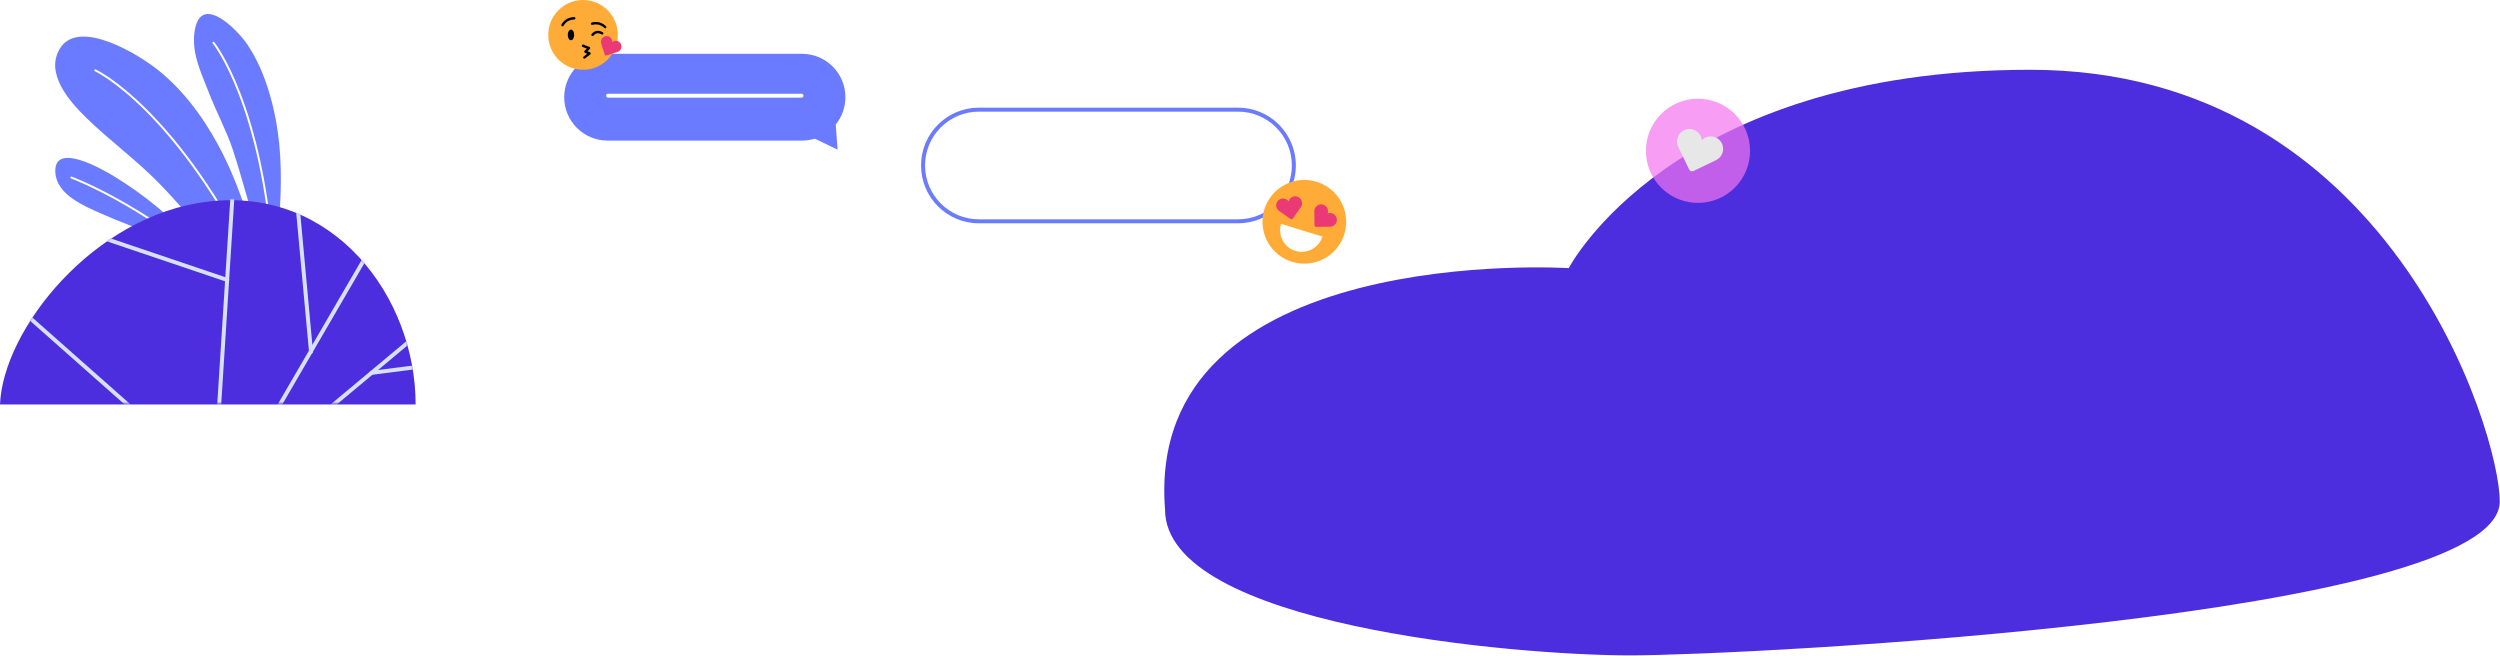 <svg fill="none" height="329" viewBox="0 0 1254 329" width="1254" xmlns="http://www.w3.org/2000/svg" xmlns:xlink="http://www.w3.org/1999/xlink"><filter id="a" color-interpolation-filters="sRGB" filterUnits="userSpaceOnUse" height="113.413" width="113.413" x="795" y="18.943"><feFlood flood-opacity="0" result="BackgroundImageFix"/><feBlend in="SourceGraphic" in2="BackgroundImageFix" mode="normal" result="shape"/><feGaussianBlur result="effect1_foregroundBlur" stdDeviation="10"/></filter><clipPath id="b"><path d="m275 0h36.75v35h-36.75z"/></clipPath><mask id="c" height="103" maskUnits="userSpaceOnUse" width="209" x="0" y="100"><path d="m104.246 100.695c-57.21 6.856-102.718 64.012-104.246 101.763h208.48c.013-53.708-40.936-109.336-104.234-101.763z" fill="#553df8"/></mask><path d="m1253.88 251.5c0-34.726-55.5-216.5-235.5-216.5-180.004 0-231.504 99.5-231.504 99.5s-213-13.5-202.5 121c0 58.119 175.148 73.233 233.267 73.233 58.118 0 436.237-19.114 436.237-77.233z" fill="#4c2ede"/><g fill="#6a7bff"><path d="m139.065 121.838c1.548-16.495 2.629-33.13.996-49.617-1.642-16.631-6.551-36.048-16.071-50.015-5.491-8.062-24.383-26.74-26.553-5.037-1.066 10.733 3.922 20.345 7.66 30.063 3.581 9.309 8.473 18.247 11.631 27.701 5.024 15.092 8.599 30.644 14.138 45.585"/><path d="m130.951 130.824c-5.589-20.212-11.833-40.25-21.555-58.169-8.105-14.96-19.127-29.681-33.236-39.886-4.527-3.272-13.22-8.737-22.045-11.916-9.718-3.5-19.595-4.227-24.246 3.799-7.178 12.38 4.905 26.091 13.229 34.259 11.927 11.693 25.552 21.497 37.213 33.533 13.482 13.896 25.283 29.352 39.358 42.7"/><path d="m97.915 121.832c-11.885-12.873-25.549-24.101-40.494-33.258-5.041-3.092-30.762-18.232-29.653-1.947.755 11.165 14.527 16.734 23.043 20.533 17.544 7.838 36.334 13.072 52.829 22.928"/></g><g stroke="#fff"><path d="m35.803 89.056s34.99 12.937 72.883 46.256" stroke-linecap="round" stroke-miterlimit="10"/><path d="m47.801 35.28s40.934 18.888 82.463 104.433" stroke-linecap="round" stroke-miterlimit="10"/><path d="m107.068 21.42s24.929 30.762 30.178 112.664" stroke-linecap="round" stroke-miterlimit="10"/></g><path clip-rule="evenodd" d="m402.294 27c12.016 0 21.758 9.741 21.758 21.758 0 5.187-1.816 9.951-4.846 13.69l.913 12.623-11.39-5.522c-2.034.629-4.195.967-6.435.967h-97.536c-12.017 0-21.758-9.741-21.758-21.758s9.741-21.758 21.758-21.758z" fill="#6a7bff" fill-rule="evenodd"/><path d="m305 48h97" stroke="#fff" stroke-linecap="round" stroke-width="2"/><path clip-rule="evenodd" d="m621 56h-130c-14.912 0-27 12.088-27 27s12.088 27 27 27h130c14.912 0 27-12.088 27-27s-12.088-27-27-27zm-130-2c-16.016 0-29 12.984-29 29s12.984 29 29 29h130c16.016 0 29-12.984 29-29s-12.984-29-29-29z" fill="#6a7bff" fill-rule="evenodd"/><path d="m488 76h139" stroke="#fff" stroke-linecap="round" stroke-width="2"/><path d="m488 87h49" stroke="#fff" stroke-linecap="round" stroke-width="2"/><circle cx="551.5" cy="86.5" fill="#fff" r="1.5"/><path d="m374.67 118.963 3.927 11.34" stroke="#fff" stroke-linecap="round" stroke-linejoin="round" stroke-miterlimit="10" stroke-width="2.597"/><path d="m382.303 122.67-11.34 3.927" stroke="#fff" stroke-linecap="round" stroke-linejoin="round" stroke-miterlimit="10" stroke-width="2.597"/><circle cx="688" cy="30" r="6" stroke="#fff" stroke-width="2"/><path d="m673.067 120.576c5.15-10.392.9-22.991-9.492-28.14s-22.991-.9-28.14 9.492c-5.15 10.392-.9 22.99 9.492 28.14s22.99.9 28.14-9.492z" fill="#ffab37"/><path d="m669.95 112.257c.836-1.185.841-2.82-.024-3.974-.979-1.328-2.606-1.719-3.979-1.226.48-1.378.04-3.012-1.307-3.954-1.185-.836-2.811-.782-3.965.083-.965.702-1.428 1.752-1.412 2.783l.084 6.935c.011.503.422.879.892.885l6.934-.084c1.057-.007 2.094-.493 2.777-1.448z" fill="#ea3974"/><path d="m640.124 103.071c-.025-1.45.917-2.797 2.264-3.298 1.556-.547 3.121.046 3.979 1.226.404-1.402 1.661-2.513 3.297-2.508 1.45-.025 2.789.942 3.257 2.307.378 1.115.169 2.244-.432 3.113l-3.971 5.685c-.259.392-.818.497-1.228.205l-5.685-3.971c-.869-.601-1.454-1.585-1.481-2.759z" fill="#ea3974"/><path d="m663.312 118.675c-1.764 5.727-7.829 8.936-13.556 7.172s-8.936-7.829-7.172-13.556z" fill="#fff"/><g clip-path="url(#b)"><path d="m292.448 35c9.636 0 17.447-7.835 17.447-17.5 0-9.665-7.811-17.5-17.447-17.5s-17.448 7.835-17.448 17.5c0 9.665 7.812 17.5 17.448 17.5z" fill="#ffab37"/><path d="m311.604 24.206c.378-1.138-.037-2.447-.989-3.17-1.098-.82-2.489-.734-3.465.012.037-1.224-.707-2.411-2.001-2.827-1.147-.367-2.44.061-3.148 1.04-.573.795-.695 1.75-.427 2.582l1.757 5.495c.122.392.537.6.928.477l5.478-1.762c.854-.269 1.562-.918 1.867-1.848z" fill="#ea3974"/><g fill="#000"><path d="m286.396 20.18c.889 0 1.611-1.194 1.611-2.668s-.722-2.668-1.611-2.668c-.89 0-1.611 1.194-1.611 2.668s.721 2.668 1.611 2.668z"/><path d="m282.162 13.229c-.085 0-.171-.025-.256-.061-.305-.147-.439-.514-.293-.82.073-.147 1.83-3.781 6.406-3.781.341 0 .61.269.61.612 0 .343-.269.612-.61.612-3.807 0-5.283 3.059-5.296 3.084-.109.22-.329.355-.561.355z"/><path d="m303.551 14.232c-.171 0-.342-.073-.464-.208-.097-.11-2.294-2.57-5.93-1.554-.329.086-.658-.098-.756-.428-.086-.33.098-.661.427-.759 4.405-1.224 7.064 1.811 7.174 1.933.22.257.195.636-.061.857-.11.11-.244.159-.39.159z"/><path d="m297.231 18.112c-.123 0-.257-.037-.367-.122-.268-.196-.329-.587-.134-.857 1.818-2.472 4.502-1.689 5.662-.918.28.184.366.563.183.844-.183.281-.562.367-.842.184-.244-.159-2.465-1.493-4.027.624-.109.159-.292.245-.475.245z"/><path d="m293.119 29.456c-.183 0-.354-.073-.476-.233-.208-.269-.171-.649.097-.857l1.782-1.419-1.123-.477c-.183-.086-.317-.245-.354-.453-.036-.196.025-.404.171-.551l1.123-1.114-2.111-.82c-.317-.122-.476-.477-.354-.795s.476-.477.793-.355l3.002 1.163c.195.073.341.245.378.453.049.208-.024.416-.171.563l-1.159 1.138 1.22.526c.195.086.342.269.366.477.025.208-.061.428-.219.563l-2.575 2.044c-.122.098-.256.147-.39.147z"/></g></g><path d="m403.234 242.124c0-14.242-5.683-30.185-16.048-46.126-10.359-15.932-25.358-31.804-43.887-45.886-37.061-28.167-88.161-49.112-144.299-49.112-56.274 0-90.977 11.735-111.615 30.494-20.612 18.736-27.386 44.656-27.386 73.506 0 28.61 15.46 54.587 40.605 73.446 25.146 18.86 59.931 30.554 98.395 30.554 38.637 0 89.854-2.472 131.385-12.166 20.772-4.848 39.038-11.485 52.088-20.464 13.03-8.964 20.761-20.183 20.761-34.246z" stroke="#fff" stroke-width="2"/><path d="m104.246 101.122c-57.21 6.856-102.718 64.011-104.246 101.763h208.48c.013-53.709-40.936-109.337-104.234-101.763z" fill="#4c2ede"/><g mask="url(#c)" stroke="#d6e0ff" stroke-linecap="round" stroke-miterlimit="10" stroke-width="2"><path d="m117.021 92-7.615 119.365"/><path d="m114 140.427-68-23"/><path d="m137.097 208.61 49.857-85.766"/><path d="m149 100.427 7 76"/><path d="m153.503 214.46 52.26-43.628"/><path d="m186.34 187.038 22.584-2.899"/><path d="m10.92 155.907 59.562 52.703"/></g><g filter="url(#a)" opacity=".7"><path d="m835.438 96.087c-11.288-8.985-13.154-25.419-4.169-36.706s25.419-13.154 36.706-4.169c11.288 8.985 13.154 25.419 4.169 36.706-8.985 11.287-25.419 13.154-36.706 4.169z" fill="#f474ef"/></g><path d="m864.228 75.745c.466-2.571-.805-5.272-3.099-6.532-2.615-1.447-5.609-.827-7.489 1.072-.292-2.657-2.251-5.004-5.198-5.497-2.58-.439-5.256.886-6.49 3.188-1.015 1.889-.96 3.988-.132 5.703l5.477 11.343c.388.804 1.355 1.141 2.159.753l11.342-5.477c1.715-.828 3.05-2.442 3.43-4.553z" fill="#e7e7e7"/></svg>
